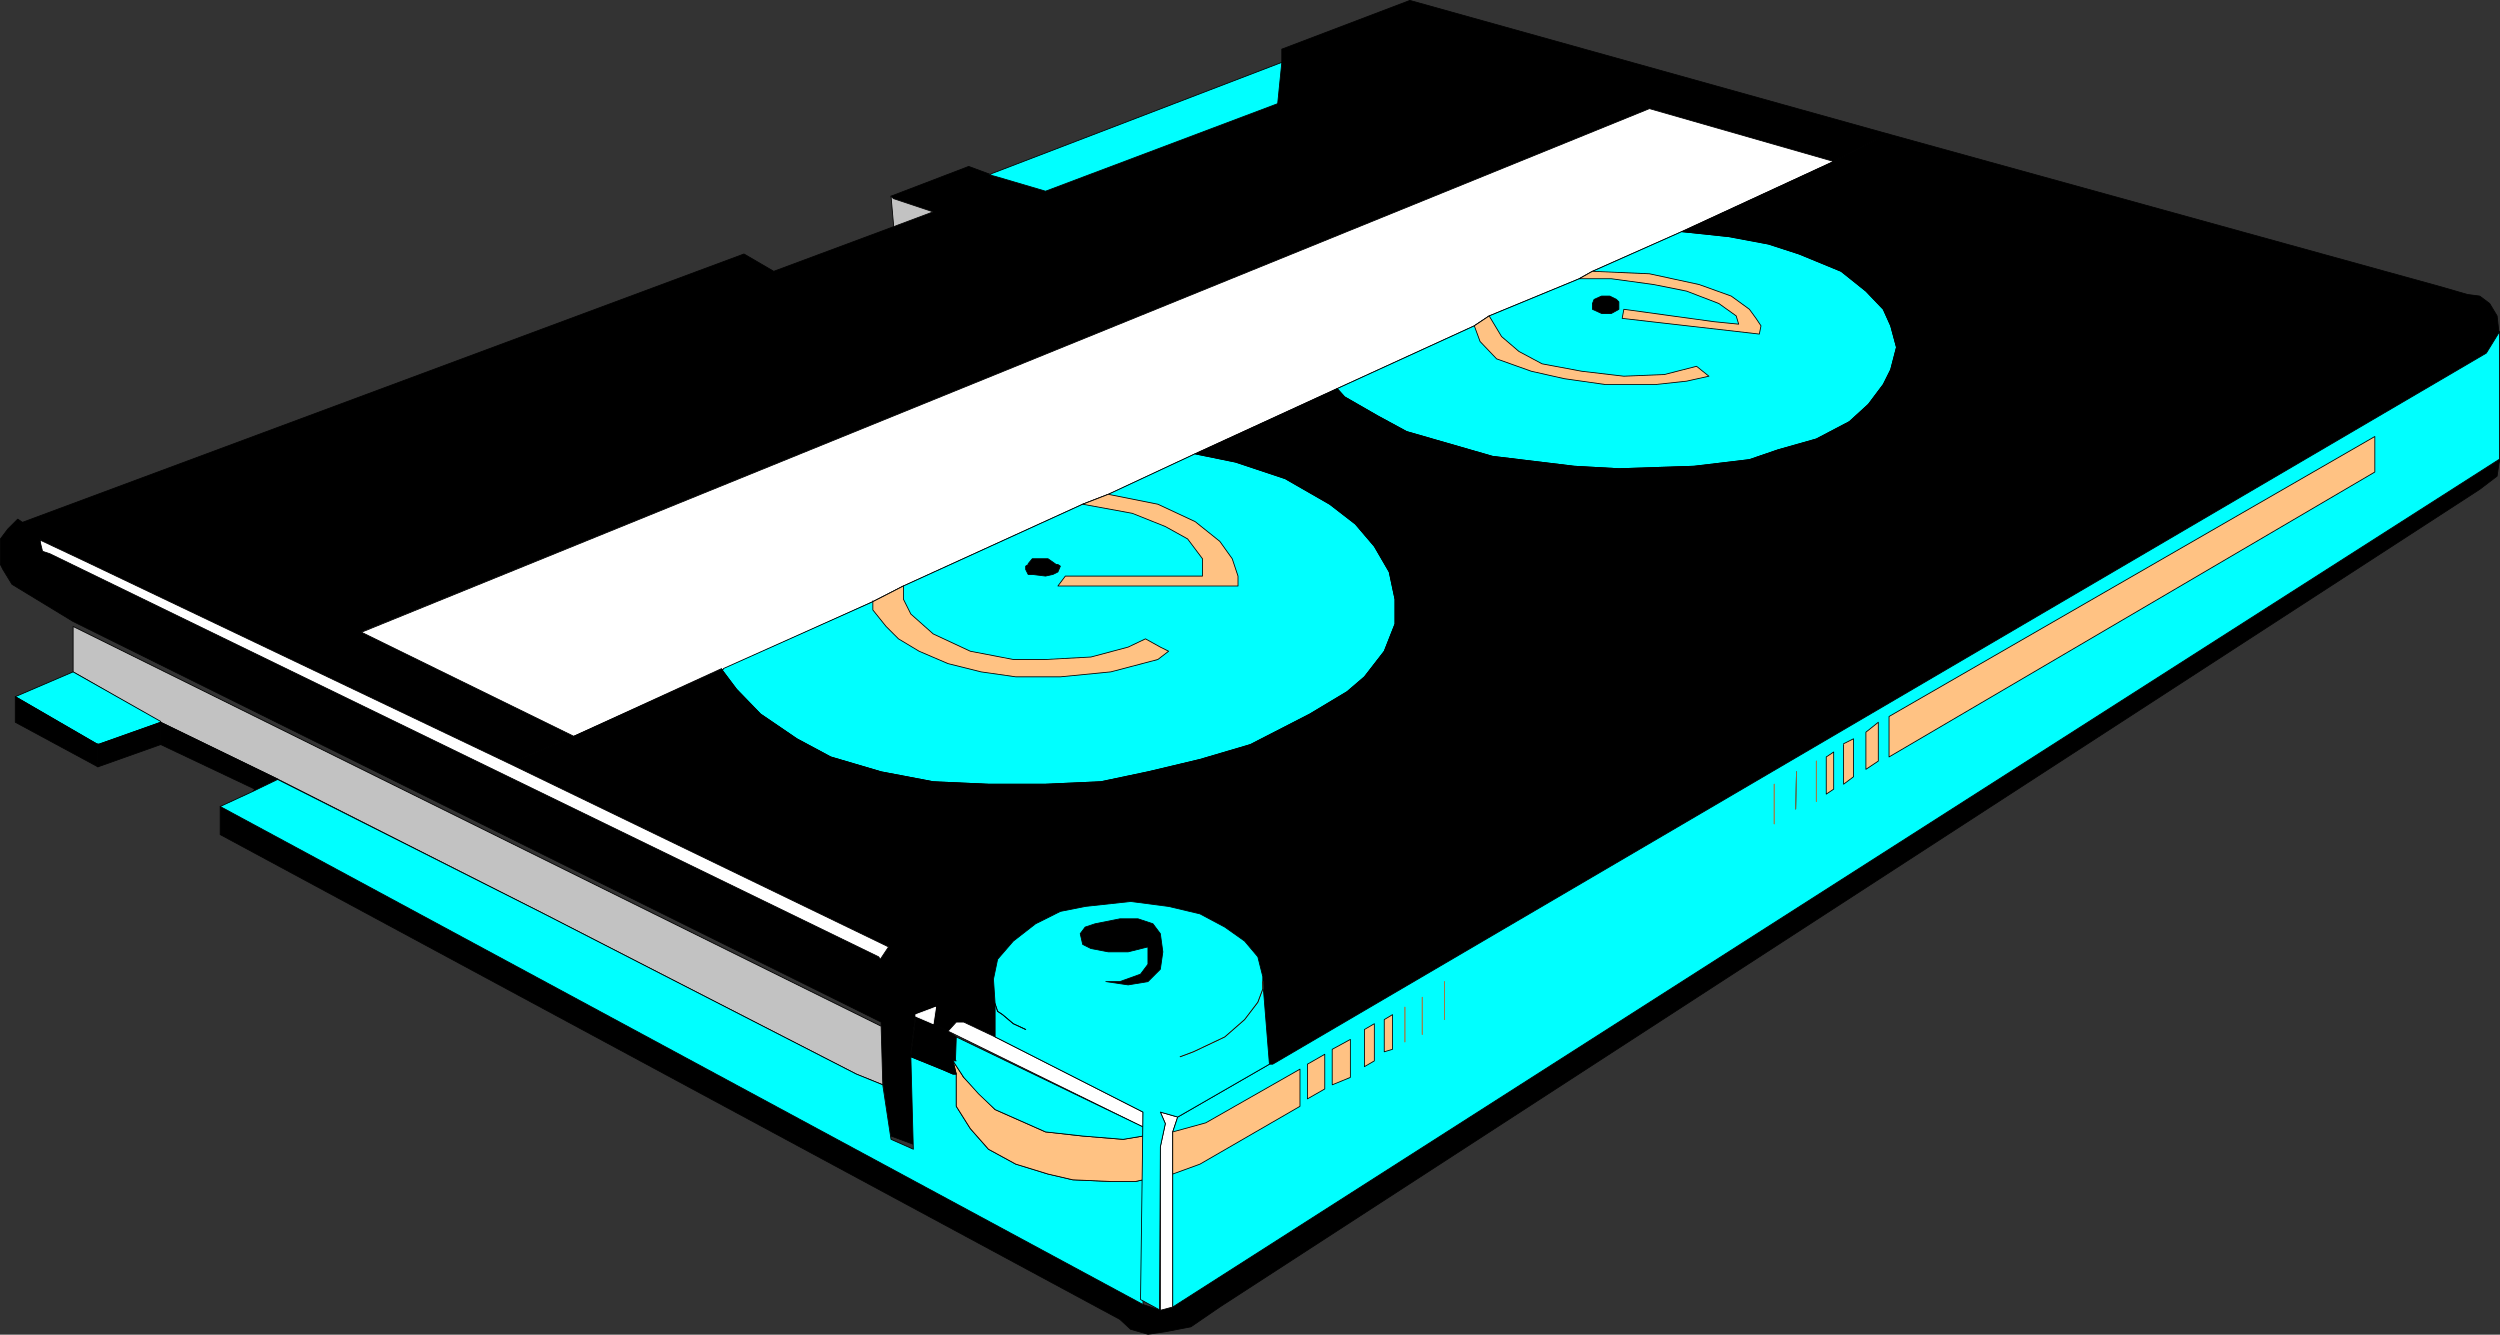 <?xml version="1.0" encoding="UTF-8" standalone="no"?>
<svg
   version="1.0"
   width="129.382mm"
   height="69.073mm"
   id="svg96"
   sodipodi:docname="Cartridge 3.wmf"
   xmlns:inkscape="http://www.inkscape.org/namespaces/inkscape"
   xmlns:sodipodi="http://sodipodi.sourceforge.net/DTD/sodipodi-0.dtd"
   xmlns="http://www.w3.org/2000/svg"
   xmlns:svg="http://www.w3.org/2000/svg">
  <rect width="100%" height="100%" fill="#333333" stroke="none"/>
  <sodipodi:namedview
     id="namedview96"
     pagecolor="#ffffff"
     bordercolor="#000000"
     borderopacity="0.25"
     inkscape:showpageshadow="2"
     inkscape:pageopacity="0.0"
     inkscape:pagecheckerboard="0"
     inkscape:deskcolor="#d1d1d1"
     inkscape:document-units="mm" />
  <defs
     id="defs1">
    <pattern
       id="WMFhbasepattern"
       patternUnits="userSpaceOnUse"
       width="6"
       height="6"
       x="0"
       y="0" />
  </defs>
  <path
     style="fill:#000000;fill-opacity:1;fill-rule:evenodd;stroke:none"
     d="m 70.7,123.504 251.934,-102.26 36.037,10.339 10.342,-5.331 h 0.485 L 275.77,0.081 250.722,9.612 v 2.585 l -0.808,8.077 -45.41,17.124 -9.858,-2.908 -1.293,-0.323 h 0.485 l -4.363,-1.615 -15.19,5.816 0.485,0.485 7.757,2.585 -7.757,2.908 -23.432,8.724 -5.818,-3.393 L 3.474,102.503 h 0.485 l 3.878,2.908 H 7.353 l 8.242,3.877 84.032,40.064 12.605,-5.331 -41.531,-20.355 v 0 z"
     id="path1" />
  <path
     style="fill:none;stroke:#000000;stroke-width:0.162px;stroke-linecap:round;stroke-linejoin:round;stroke-miterlimit:4;stroke-dasharray:none;stroke-opacity:1"
     d="m 70.7,123.504 251.934,-102.26 36.037,10.339 10.342,-5.331 h 0.485 L 275.77,0.081 250.722,9.612 v 2.585 l -0.808,8.077 -45.41,17.124 -9.858,-2.908 -1.293,-0.323 h 0.485 l -4.363,-1.615 -15.19,5.816 0.485,0.485 7.757,2.585 -7.757,2.908 -23.432,8.724 -5.818,-3.393 L 3.474,102.503 h 0.485 l 3.878,2.908 H 7.353 l 8.242,3.877 84.032,40.064 12.605,-5.331 -41.531,-20.355 v 0"
     id="path2" />
  <path
     style="fill:#ffffff;fill-opacity:1;fill-rule:evenodd;stroke:none"
     d="m 141.157,130.774 -28.926,13.247 -41.531,-20.355 251.934,-102.422 36.037,10.339 -29.734,13.732 -17.453,7.754 -2.586,1.454 -17.614,7.27 -2.909,1.939 -26.826,12.278 -27.795,12.762 -16.968,7.916 -5.01,1.939 -35.067,15.993 -5.979,3.069 -29.25,13.247 h -0.323 v 0 z"
     id="path3" />
  <path
     style="fill:none;stroke:#000000;stroke-width:0.162px;stroke-linecap:round;stroke-linejoin:round;stroke-miterlimit:4;stroke-dasharray:none;stroke-opacity:1"
     d="m 141.157,130.774 -28.926,13.247 -41.531,-20.355 251.934,-102.422 36.037,10.339 -29.734,13.732 -17.453,7.754 -2.586,1.454 -17.614,7.27 -2.909,1.939 -26.826,12.278 -27.795,12.762 -16.968,7.916 -5.01,1.939 -35.067,15.993 -5.979,3.069 -29.25,13.247 h -0.323 v 0"
     id="path4" />
  <path
     style="fill:#00ffff;fill-opacity:1;fill-rule:evenodd;stroke:none"
     d="m 193.839,34.006 56.883,-21.809 -0.808,8.077 -45.41,17.124 -9.858,-2.908 -1.293,-0.323 h 0.485 v 0 z"
     id="path5" />
  <path
     style="fill:none;stroke:#000000;stroke-width:0.162px;stroke-linecap:round;stroke-linejoin:round;stroke-miterlimit:4;stroke-dasharray:none;stroke-opacity:1"
     d="m 193.839,34.006 56.883,-21.809 -0.808,8.077 -45.41,17.124 -9.858,-2.908 -1.293,-0.323 h 0.485 v 0"
     id="path6" />
  <path
     style="fill:#00ffff;fill-opacity:1;fill-rule:evenodd;stroke:none"
     d="m 141.481,130.774 29.25,-13.085 5.979,-3.069 35.067,-15.993 5.01,-1.939 16.968,-7.916 7.918,1.615 9.696,3.231 8.726,5.008 5.01,3.877 3.717,4.362 2.909,5.008 1.131,5.331 v 4.846 l -2.101,5.331 -3.878,5.008 -3.394,2.908 -7.272,4.362 -11.635,5.977 -9.858,2.908 -10.181,2.423 -9.211,1.939 -10.827,0.485 h -11.15 l -10.827,-0.485 -10.181,-1.939 -9.858,-2.908 -6.626,-3.554 -7.11,-4.846 -4.686,-4.846 -2.909,-3.877 h 0.323 v 0 z"
     id="path7" />
  <path
     style="fill:none;stroke:#000000;stroke-width:0.162px;stroke-linecap:round;stroke-linejoin:round;stroke-miterlimit:4;stroke-dasharray:none;stroke-opacity:1"
     d="m 141.481,130.774 29.25,-13.085 5.979,-3.069 35.067,-15.993 5.01,-1.939 16.968,-7.916 7.918,1.615 9.696,3.231 8.726,5.008 5.01,3.877 3.717,4.362 2.909,5.008 1.131,5.331 v 4.846 l -2.101,5.331 -3.878,5.008 -3.394,2.908 -7.272,4.362 -11.635,5.977 -9.858,2.908 -10.181,2.423 -9.211,1.939 -10.827,0.485 h -11.15 l -10.827,-0.485 -10.181,-1.939 -9.858,-2.908 -6.626,-3.554 -7.11,-4.846 -4.686,-4.846 -2.909,-3.877 h 0.323 v 0"
     id="path8" />
  <path
     style="fill:#00ffff;fill-opacity:1;fill-rule:evenodd;stroke:none"
     d="m 328.936,45.314 9.211,0.969 7.757,1.454 5.979,1.939 8.242,3.393 4.848,3.877 3.394,3.554 1.454,3.231 1.131,4.2 -1.131,4.362 -1.454,2.908 -2.909,3.877 -3.717,3.393 -6.464,3.393 -7.434,2.1 -5.656,1.939 -10.827,1.292 -14.706,0.485 -8.726,-0.485 -15.998,-1.939 -16.806,-4.846 -5.656,-3.069 -6.464,-3.716 -1.454,-1.615 26.826,-12.278 2.909,-1.939 17.614,-7.27 2.586,-1.454 17.453,-7.754 z"
     id="path9" />
  <path
     style="fill:none;stroke:#000000;stroke-width:0.162px;stroke-linecap:round;stroke-linejoin:round;stroke-miterlimit:4;stroke-dasharray:none;stroke-opacity:1"
     d="m 328.936,45.314 9.211,0.969 7.757,1.454 5.979,1.939 8.242,3.393 4.848,3.877 3.394,3.554 1.454,3.231 1.131,4.2 -1.131,4.362 -1.454,2.908 -2.909,3.877 -3.717,3.393 -6.464,3.393 -7.434,2.1 -5.656,1.939 -10.827,1.292 -14.706,0.485 -8.726,-0.485 -15.998,-1.939 -16.806,-4.846 -5.656,-3.069 -6.464,-3.716 -1.454,-1.615 26.826,-12.278 2.909,-1.939 17.614,-7.27 2.586,-1.454 17.453,-7.754 v 0"
     id="path10" />
  <path
     style="fill:#000000;fill-opacity:1;fill-rule:evenodd;stroke:none"
     d="m 201.111,110.257 0.808,-0.969 h 3.07 l 1.616,1.131 h 0.323 l 0.485,0.323 -0.485,1.131 -0.97,0.485 -1.454,0.323 -2.586,-0.323 h -0.808 l -0.485,-0.969 v -0.646 l 0.485,-0.323 v 0 z"
     id="path11" />
  <path
     style="fill:none;stroke:#000000;stroke-width:0.162px;stroke-linecap:round;stroke-linejoin:round;stroke-miterlimit:4;stroke-dasharray:none;stroke-opacity:1"
     d="m 201.111,110.257 0.808,-0.969 h 3.07 l 1.616,1.131 h 0.323 l 0.485,0.323 -0.485,1.131 -0.97,0.485 -1.454,0.323 -2.586,-0.323 h -0.808 l -0.485,-0.969 v -0.646 l 0.485,-0.323 v 0"
     id="path12" />
  <path
     style="fill:#000000;fill-opacity:1;fill-rule:evenodd;stroke:none"
     d="m 316.655,60.5 -1.454,0.808 h -1.939 l -1.778,-0.808 V 59.369 l 0.323,-0.808 1.454,-0.646 h 1.616 l 1.293,0.646 0.485,0.485 z"
     id="path13" />
  <path
     style="fill:none;stroke:#000000;stroke-width:0.162px;stroke-linecap:round;stroke-linejoin:round;stroke-miterlimit:4;stroke-dasharray:none;stroke-opacity:1"
     d="m 316.655,60.5 -1.454,0.808 h -1.939 l -1.778,-0.808 V 59.369 l 0.323,-0.808 1.454,-0.646 h 1.616 l 1.293,0.646 0.485,0.485 v 1.454 0"
     id="path14" />
  <path
     style="fill:#ffc283;fill-opacity:1;fill-rule:evenodd;stroke:none"
     d="m 170.73,117.527 v 1.777 l 2.586,3.231 2.424,2.423 4.04,2.423 5.656,2.423 6.464,1.615 6.787,0.969 h 8.726 l 9.858,-0.969 9.211,-2.423 2.101,-1.615 -1.616,-0.808 -2.909,-1.615 -3.394,1.615 -7.272,1.939 -8.888,0.485 h -6.302 l -8.403,-1.615 -7.272,-3.393 -4.363,-3.877 -1.454,-2.908 v -2.585 l -5.979,3.069 v 0 z"
     id="path15" />
  <path
     style="fill:none;stroke:#000000;stroke-width:0.162px;stroke-linecap:round;stroke-linejoin:round;stroke-miterlimit:4;stroke-dasharray:none;stroke-opacity:1"
     d="m 170.73,117.527 v 1.777 l 2.586,3.231 2.424,2.423 4.04,2.423 5.656,2.423 6.464,1.615 6.787,0.969 h 8.726 l 9.858,-0.969 9.211,-2.423 2.101,-1.615 -1.616,-0.808 -2.909,-1.615 -3.394,1.615 -7.272,1.939 -8.888,0.485 h -6.302 l -8.403,-1.615 -7.272,-3.393 -4.363,-3.877 -1.454,-2.908 v -2.585 l -5.979,3.069 v 0"
     id="path16" />
  <path
     style="fill:#ffc283;fill-opacity:1;fill-rule:evenodd;stroke:none"
     d="m 216.786,96.687 9.696,1.939 7.272,3.393 4.848,3.877 2.424,3.393 1.131,3.393 v 1.939 h -35.229 l 1.454,-1.939 h 26.826 v -3.393 l -2.909,-3.877 -4.363,-2.423 -6.464,-2.585 -9.696,-1.777 5.01,-1.939 z"
     id="path17" />
  <path
     style="fill:none;stroke:#000000;stroke-width:0.162px;stroke-linecap:round;stroke-linejoin:round;stroke-miterlimit:4;stroke-dasharray:none;stroke-opacity:1"
     d="m 216.786,96.687 9.696,1.939 7.272,3.393 4.848,3.877 2.424,3.393 1.131,3.393 v 1.939 h -35.229 l 1.454,-1.939 h 26.826 v -3.393 l -2.909,-3.877 -4.363,-2.423 -6.464,-2.585 -9.696,-1.777 5.01,-1.939 v 0"
     id="path18" />
  <path
     style="fill:#ffc283;fill-opacity:1;fill-rule:evenodd;stroke:none"
     d="m 308.898,54.523 h 6.302 l 8.242,1.131 6.464,1.292 6.302,2.423 3.394,2.423 0.485,1.615 -4.848,-0.485 -17.614,-2.423 -0.323,1.777 26.826,3.069 0.323,-1.615 -0.97,-1.454 -1.293,-1.777 -3.555,-2.585 -6.302,-2.262 -9.696,-2.1 -11.15,-0.485 -2.586,1.454 z"
     id="path19" />
  <path
     style="fill:none;stroke:#000000;stroke-width:0.162px;stroke-linecap:round;stroke-linejoin:round;stroke-miterlimit:4;stroke-dasharray:none;stroke-opacity:1"
     d="m 308.898,54.523 h 6.302 l 8.242,1.131 6.464,1.292 6.302,2.423 3.394,2.423 0.485,1.615 -4.848,-0.485 -17.614,-2.423 -0.323,1.777 26.826,3.069 0.323,-1.615 -0.97,-1.454 -1.293,-1.777 -3.555,-2.585 -6.302,-2.262 -9.696,-2.1 -11.15,-0.485 -2.586,1.454 v 0"
     id="path20" />
  <path
     style="fill:#ffc283;fill-opacity:1;fill-rule:evenodd;stroke:none"
     d="m 288.375,63.731 1.131,3.069 3.232,3.393 6.787,2.423 6.464,1.454 7.918,1.131 h 10.019 l 5.979,-0.646 4.363,-0.969 -2.424,-1.939 -6.302,1.615 -7.918,0.323 -8.242,-0.969 -7.757,-1.454 -4.525,-2.423 -3.394,-2.908 -2.424,-4.039 z"
     id="path21" />
  <path
     style="fill:none;stroke:#000000;stroke-width:0.162px;stroke-linecap:round;stroke-linejoin:round;stroke-miterlimit:4;stroke-dasharray:none;stroke-opacity:1"
     d="m 288.375,63.731 1.131,3.069 3.232,3.393 6.787,2.423 6.464,1.454 7.918,1.131 h 10.019 l 5.979,-0.646 4.363,-0.969 -2.424,-1.939 -6.302,1.615 -7.918,0.323 -8.242,-0.969 -7.757,-1.454 -4.525,-2.423 -3.394,-2.908 -2.424,-4.039 -2.909,1.939 v 0"
     id="path22" />
  <path
     style="fill:#000000;fill-opacity:1;fill-rule:evenodd;stroke:none"
     d="m 488.759,64.7 -0.323,-2.908 -1.454,-2.423 -1.939,-1.454 -2.424,-0.323 -5.01,-1.454 -108.11,-29.887 h -0.485 l -10.342,5.331 -29.734,13.732 9.211,0.969 7.757,1.454 5.979,1.939 8.242,3.393 4.848,3.877 3.394,3.554 1.454,3.231 1.131,4.2 -1.131,4.362 -1.454,2.908 -2.909,3.877 -3.717,3.393 -6.464,3.393 -7.434,2.1 -5.656,1.939 -10.827,1.292 -14.706,0.485 -8.726,-0.485 -15.998,-1.939 -16.806,-4.846 -5.656,-3.069 -6.464,-3.716 -1.454,-1.615 -27.795,12.762 7.918,1.615 9.696,3.231 8.726,5.008 5.01,3.877 3.717,4.362 2.909,5.008 1.131,5.331 v 4.846 l -2.101,5.331 -3.878,5.008 -3.394,2.908 -7.272,4.362 -11.635,5.977 -9.858,2.908 -10.181,2.423 -9.211,1.939 -10.827,0.485 h -11.15 l -10.827,-0.485 -10.181,-1.939 -9.858,-2.908 -6.626,-3.554 -7.11,-4.846 -4.686,-4.846 -2.909,-3.877 -28.926,13.085 -12.605,5.331 74.174,35.864 -1.939,2.908 7.272,10.662 v -0.323 l 3.878,-1.454 -0.485,3.231 2.909,1.454 1.616,-1.777 h 1.454 l 6.141,2.908 v -6.462 l -0.323,-4.846 0.808,-3.877 3.07,-3.554 4.363,-3.393 4.848,-2.423 4.848,-0.969 8.888,-0.969 7.434,0.969 6.141,1.454 4.848,2.585 3.878,2.746 2.586,3.069 0.97,3.877 v 0.969 l 1.293,16.155 h 0.646 l 237.39,-139.094 2.586,-4.2 v 0 z"
     id="path23" />
  <path
     style="fill:none;stroke:#000000;stroke-width:0.162px;stroke-linecap:round;stroke-linejoin:round;stroke-miterlimit:4;stroke-dasharray:none;stroke-opacity:1"
     d="m 488.759,64.7 -0.323,-2.908 -1.454,-2.423 -1.939,-1.454 -2.424,-0.323 -5.01,-1.454 -108.11,-29.887 h -0.485 l -10.342,5.331 -29.734,13.732 9.211,0.969 7.757,1.454 5.979,1.939 8.242,3.393 4.848,3.877 3.394,3.554 1.454,3.231 1.131,4.2 -1.131,4.362 -1.454,2.908 -2.909,3.877 -3.717,3.393 -6.464,3.393 -7.434,2.1 -5.656,1.939 -10.827,1.292 -14.706,0.485 -8.726,-0.485 -15.998,-1.939 -16.806,-4.846 -5.656,-3.069 -6.464,-3.716 -1.454,-1.615 -27.795,12.762 7.918,1.615 9.696,3.231 8.726,5.008 5.01,3.877 3.717,4.362 2.909,5.008 1.131,5.331 v 4.846 l -2.101,5.331 -3.878,5.008 -3.394,2.908 -7.272,4.362 -11.635,5.977 -9.858,2.908 -10.181,2.423 -9.211,1.939 -10.827,0.485 h -11.15 l -10.827,-0.485 -10.181,-1.939 -9.858,-2.908 -6.626,-3.554 -7.11,-4.846 -4.686,-4.846 -2.909,-3.877 -28.926,13.085 -12.605,5.331 74.174,35.864 -1.939,2.908 7.272,10.662 v -0.323 l 3.878,-1.454 -0.485,3.231 2.909,1.454 1.616,-1.777 h 1.454 l 6.141,2.908 v -6.462 l -0.323,-4.846 0.808,-3.877 3.07,-3.554 4.363,-3.393 4.848,-2.423 4.848,-0.969 8.888,-0.969 7.434,0.969 6.141,1.454 4.848,2.585 3.878,2.746 2.586,3.069 0.97,3.877 v 0.969 l 1.293,16.155 h 0.646 l 237.39,-139.094 2.586,-4.2 v 0"
     id="path24" />
  <path
     style="fill:#ffffff;fill-opacity:1;fill-rule:evenodd;stroke:none"
     d="m 7.353,105.411 8.242,3.877 84.032,40.064 74.174,35.864 -1.939,2.908 -162.085,-78.836 -1.454,-0.969 -0.485,-1.454 v -1.454 H 7.353 Z"
     id="path25" />
  <path
     style="fill:none;stroke:#000000;stroke-width:0.162px;stroke-linecap:round;stroke-linejoin:round;stroke-miterlimit:4;stroke-dasharray:none;stroke-opacity:1"
     d="m 7.353,105.411 8.242,3.877 84.032,40.064 74.174,35.864 -1.939,2.908 -162.085,-78.836 -1.454,-0.969 -0.485,-1.454 v -1.454 H 7.353 v 0"
     id="path26" />
  <path
     style="fill:#000000;fill-opacity:1;fill-rule:evenodd;stroke:none"
     d="m 7.676,104.603 0.162,1.292 0.485,1.939 1.454,0.485 162.085,78.836 7.272,10.662 -0.97,7.916 0.485,18.093 -4.363,-1.615 -1.616,-11.147 L 172.346,199.917 14.302,121.566 2.343,114.296 0.566,111.388 0.081,110.419 v -5.008 l 1.454,-1.939 1.939,-1.939 4.363,3.069 v 0 z"
     id="path27" />
  <path
     style="fill:none;stroke:#000000;stroke-width:0.162px;stroke-linecap:round;stroke-linejoin:round;stroke-miterlimit:4;stroke-dasharray:none;stroke-opacity:1"
     d="m 7.676,104.603 0.162,1.292 0.485,1.939 1.454,0.485 162.085,78.836 7.272,10.662 -0.97,7.916 0.485,18.093 -4.363,-1.615 -1.616,-11.147 L 172.346,199.917 14.302,121.566 2.343,114.296 0.566,111.388 0.081,110.419 v -5.008 l 1.454,-1.939 1.939,-1.939 4.363,3.069 v 0"
     id="path28" />
  <path
     style="fill:#c2c2c2;fill-opacity:1;fill-rule:evenodd;stroke:none"
     d="M 172.669,212.033 172.346,200.725 14.302,122.535 v 8.885 l 17.13,9.854 22.947,11.147 52.035,26.332 61.085,31.34 5.171,2.1 v 0 z"
     id="path29" />
  <path
     style="fill:none;stroke:#000000;stroke-width:0.162px;stroke-linecap:round;stroke-linejoin:round;stroke-miterlimit:4;stroke-dasharray:none;stroke-opacity:1"
     d="M 172.669,212.033 172.346,200.725 14.302,122.535 v 8.885 l 17.13,9.854 22.947,11.147 52.035,26.332 61.085,31.34 5.171,2.1 v 0"
     id="path30" />
  <path
     style="fill:#00ffff;fill-opacity:1;fill-rule:evenodd;stroke:none"
     d="m 31.431,141.113 -17.13,-9.693 -11.312,4.846 16.16,9.37 12.282,-4.362 v 0 z"
     id="path31" />
  <path
     style="fill:none;stroke:#000000;stroke-width:0.162px;stroke-linecap:round;stroke-linejoin:round;stroke-miterlimit:4;stroke-dasharray:none;stroke-opacity:1"
     d="m 31.431,141.113 -17.13,-9.693 -11.312,4.846 16.16,9.37 12.282,-4.362 v 0"
     id="path32" />
  <path
     style="fill:#000000;fill-opacity:1;fill-rule:evenodd;stroke:none"
     d="m 19.15,145.475 v 4.523 l 12.282,-4.362 v -4.362 l -12.282,4.362 v 0 z"
     id="path33" />
  <path
     style="fill:none;stroke:#000000;stroke-width:0.162px;stroke-linecap:round;stroke-linejoin:round;stroke-miterlimit:4;stroke-dasharray:none;stroke-opacity:1"
     d="m 19.15,145.475 v 4.523 l 12.282,-4.362 v -4.362 l -12.282,4.362 v 0"
     id="path34" />
  <path
     style="fill:#000000;fill-opacity:1;fill-rule:evenodd;stroke:none"
     d="m 31.431,141.113 v 4.523 l 18.422,8.724 -0.485,0.485 5.01,-2.423 -22.947,-11.147 v 0 z"
     id="path35" />
  <path
     style="fill:none;stroke:#000000;stroke-width:0.162px;stroke-linecap:round;stroke-linejoin:round;stroke-miterlimit:4;stroke-dasharray:none;stroke-opacity:1"
     d="m 31.431,141.113 v 4.523 l 18.422,8.724 -0.485,0.485 5.01,-2.423 -22.947,-11.147 v 0"
     id="path36" />
  <path
     style="fill:#000000;fill-opacity:1;fill-rule:evenodd;stroke:none"
     d="m 19.15,145.475 v 4.523 L 2.99,141.275 v -5.008 l 16.16,9.37 v 0 z"
     id="path37" />
  <path
     style="fill:none;stroke:#000000;stroke-width:0.162px;stroke-linecap:round;stroke-linejoin:round;stroke-miterlimit:4;stroke-dasharray:none;stroke-opacity:1"
     d="m 19.15,145.475 v 4.523 L 2.99,141.275 v -5.008 l 16.16,9.37 v 0"
     id="path38" />
  <path
     style="fill:#000000;fill-opacity:1;fill-rule:evenodd;stroke:none"
     d="m 226.805,256.136 2.586,-0.485 259.529,-165.749 -0.485,3.231 -3.394,2.585 -246.44,159.933 -5.656,3.877 -5.01,0.969 -3.394,0.485 -3.394,-0.969 -2.101,-1.939 L 43.066,163.245 v -5.493 l 180.507,97.414 3.394,1.131 v 0 z"
     id="path39" />
  <path
     style="fill:none;stroke:#000000;stroke-width:0.162px;stroke-linecap:round;stroke-linejoin:round;stroke-miterlimit:4;stroke-dasharray:none;stroke-opacity:1"
     d="m 226.805,256.136 2.586,-0.485 259.529,-165.749 -0.485,3.231 -3.394,2.585 -246.44,159.933 -5.656,3.877 -5.01,0.969 -3.394,0.485 -3.394,-0.969 -2.101,-1.939 L 43.066,163.245 v -5.493 l 180.507,97.414 3.394,1.131 v 0"
     id="path40" />
  <path
     style="fill:#00ffff;fill-opacity:1;fill-rule:evenodd;stroke:none"
     d="m 54.217,152.421 52.197,26.332 61.085,31.34 5.171,2.1 1.616,10.662 4.363,1.939 -0.485,-18.093 5.979,2.423 2.262,0.969 h 0.646 v 6.3 l 2.747,4.362 3.555,4.039 5.333,2.908 6.302,1.939 4.848,1.131 7.434,0.323 h 4.848 l 1.454,-0.323 v 24.394 l -180.507,-97.414 6.302,-2.908 5.01,-2.423 v 0 z"
     id="path41" />
  <path
     style="fill:none;stroke:#000000;stroke-width:0.162px;stroke-linecap:round;stroke-linejoin:round;stroke-miterlimit:4;stroke-dasharray:none;stroke-opacity:1"
     d="m 54.217,152.421 52.197,26.332 61.085,31.34 5.171,2.1 1.616,10.662 4.363,1.939 -0.485,-18.093 5.979,2.423 2.262,0.969 h 0.646 v 6.3 l 2.747,4.362 3.555,4.039 5.333,2.908 6.302,1.939 4.848,1.131 7.434,0.323 h 4.848 l 1.454,-0.323 v 24.394 l -180.507,-97.414 6.302,-2.908 5.01,-2.423 v 0"
     id="path42" />
  <path
     style="fill:#ffc283;fill-opacity:1;fill-rule:evenodd;stroke:none"
     d="m 188.345,210.579 6.302,6.462 9.858,4.362 7.272,0.808 7.918,0.646 3.878,-0.646 v 8.885 -0.323 l -1.454,0.323 h -4.848 l -7.434,-0.323 -4.848,-1.131 -6.302,-1.939 -5.333,-2.908 -3.555,-4.039 -2.747,-4.362 v -6.3 l -0.646,-2.585 2.101,3.231 v 0 z"
     id="path43" />
  <path
     style="fill:none;stroke:#000000;stroke-width:0.162px;stroke-linecap:round;stroke-linejoin:round;stroke-miterlimit:4;stroke-dasharray:none;stroke-opacity:1"
     d="m 188.345,210.579 6.302,6.462 9.858,4.362 7.272,0.808 7.918,0.646 3.878,-0.646 v 8.885 -0.323 l -1.454,0.323 h -4.848 l -7.434,-0.323 -4.848,-1.131 -6.302,-1.939 -5.333,-2.908 -3.555,-4.039 -2.747,-4.362 v -6.3 l -0.646,-2.585 2.101,3.231 v 0"
     id="path44" />
  <path
     style="fill:#000000;fill-opacity:1;fill-rule:evenodd;stroke:none"
     d="m 186.89,207.51 0.162,-4.685 -1.616,-1.131 -2.909,-1.454 -3.394,-1.454 -0.97,7.916 5.979,2.423 2.262,0.969 h 0.646 l -0.646,-2.585 h 0.646 v 0 z"
     id="path45" />
  <path
     style="fill:none;stroke:#000000;stroke-width:0.162px;stroke-linecap:round;stroke-linejoin:round;stroke-miterlimit:4;stroke-dasharray:none;stroke-opacity:1"
     d="m 186.89,207.51 0.162,-4.685 -1.616,-1.131 -2.909,-1.454 -3.394,-1.454 -0.97,7.916 5.979,2.423 2.262,0.969 h 0.646 l -0.646,-2.585 h 0.646 v 0"
     id="path46" />
  <path
     style="fill:#ffffff;fill-opacity:1;fill-rule:evenodd;stroke:none"
     d="m 223.573,220.434 v -2.908 l -28.926,-14.701 -6.141,-2.908 h -1.454 l -1.616,1.777 38.138,18.74 z"
     id="path47" />
  <path
     style="fill:none;stroke:#000000;stroke-width:0.162px;stroke-linecap:round;stroke-linejoin:round;stroke-miterlimit:4;stroke-dasharray:none;stroke-opacity:1"
     d="m 223.573,220.434 v -2.908 l -28.926,-14.701 -6.141,-2.908 h -1.454 l -1.616,1.777 38.138,18.74 v 0"
     id="path48" />
  <path
     style="fill:#ffffff;fill-opacity:1;fill-rule:evenodd;stroke:none"
     d="m 229.391,229.642 v 26.009 l -2.424,0.646 v -31.987 l 0.97,-4.523 -0.97,-2.262 3.394,0.969 -0.97,2.908 v 8.239 z"
     id="path49" />
  <path
     style="fill:none;stroke:#000000;stroke-width:0.162px;stroke-linecap:round;stroke-linejoin:round;stroke-miterlimit:4;stroke-dasharray:none;stroke-opacity:1"
     d="m 229.391,229.642 v 26.009 l -2.424,0.646 v -31.987 l 0.97,-4.523 -0.97,-2.262 3.394,0.969 -0.97,2.908 v 8.239 0"
     id="path50" />
  <path
     style="fill:#00ffff;fill-opacity:1;fill-rule:evenodd;stroke:none"
     d="M 488.759,89.902 229.391,255.651 v -34.248 l 0.97,-2.908 17.938,-10.339 h 0.646 l 237.39,-139.094 2.586,-4.2 v 25.525 -0.485 0 z"
     id="path51" />
  <path
     style="fill:none;stroke:#000000;stroke-width:0.162px;stroke-linecap:round;stroke-linejoin:round;stroke-miterlimit:4;stroke-dasharray:none;stroke-opacity:1"
     d="M 488.759,89.902 229.391,255.651 v -34.248 l 0.97,-2.908 17.938,-10.339 h 0.646 l 237.39,-139.094 2.586,-4.2 v 25.525 -0.485 0"
     id="path52" />
  <path
     style="fill:#ffc283;fill-opacity:1;fill-rule:evenodd;stroke:none"
     d="m 229.391,221.403 6.464,-1.777 18.422,-10.501 v 7.27 l -19.554,11.308 -5.333,1.939 v -8.239 z"
     id="path53" />
  <path
     style="fill:none;stroke:#000000;stroke-width:0.162px;stroke-linecap:round;stroke-linejoin:round;stroke-miterlimit:4;stroke-dasharray:none;stroke-opacity:1"
     d="m 229.391,221.403 6.464,-1.777 18.422,-10.501 v 7.27 l -19.554,11.308 -5.333,1.939 v -8.239 0"
     id="path54" />
  <path
     style="fill:#ffc283;fill-opacity:1;fill-rule:evenodd;stroke:none"
     d="m 260.58,212.033 v -6.785 l 3.555,-1.939 v 7.431 l -3.555,1.454 v 0 z"
     id="path55" />
  <path
     style="fill:none;stroke:#000000;stroke-width:0.162px;stroke-linecap:round;stroke-linejoin:round;stroke-miterlimit:4;stroke-dasharray:none;stroke-opacity:1"
     d="m 260.58,212.033 v -6.785 l 3.555,-1.939 v 7.431 l -3.555,1.454 v 0"
     id="path56" />
  <path
     style="fill:#ffc283;fill-opacity:1;fill-rule:evenodd;stroke:none"
     d="m 266.882,208.64 v -7.27 l 1.939,-1.131 v 7.27 z"
     id="path57" />
  <path
     style="fill:none;stroke:#000000;stroke-width:0.162px;stroke-linecap:round;stroke-linejoin:round;stroke-miterlimit:4;stroke-dasharray:none;stroke-opacity:1"
     d="m 266.882,208.64 v -7.27 l 1.939,-1.131 v 7.27 l -1.939,1.131 v 0"
     id="path58" />
  <path
     style="fill:#ffc283;fill-opacity:1;fill-rule:evenodd;stroke:none"
     d="m 272.376,205.248 v -6.785 l -1.616,0.969 v 6.3 l 1.616,-0.485 z"
     id="path59" />
  <path
     style="fill:none;stroke:#000000;stroke-width:0.162px;stroke-linecap:round;stroke-linejoin:round;stroke-miterlimit:4;stroke-dasharray:none;stroke-opacity:1"
     d="m 272.376,205.248 v -6.785 l -1.616,0.969 v 6.3 l 1.616,-0.485 v 0"
     id="path60" />
  <path
     style="fill:#ffc283;fill-opacity:1;fill-rule:evenodd;stroke:none"
     d="m 255.732,214.941 3.394,-1.939 v -6.785 l -3.394,1.939 z"
     id="path61" />
  <path
     style="fill:none;stroke:#000000;stroke-width:0.162px;stroke-linecap:round;stroke-linejoin:round;stroke-miterlimit:4;stroke-dasharray:none;stroke-opacity:1"
     d="m 255.732,214.941 3.394,-1.939 v -6.785 l -3.394,1.939 v 6.785 0"
     id="path62" />
  <path
     style="fill:#00ffff;fill-opacity:1;fill-rule:evenodd;stroke:none"
     d="m 186.89,207.51 0.162,-4.685 36.522,17.609 v 1.777 l -3.878,0.646 -7.918,-0.646 -7.272,-0.808 -9.858,-4.362 -3.232,-3.069 -2.909,-3.231 -2.101,-3.231 h 0.646 v 0 z"
     id="path63" />
  <path
     style="fill:none;stroke:#000000;stroke-width:0.162px;stroke-linecap:round;stroke-linejoin:round;stroke-miterlimit:4;stroke-dasharray:none;stroke-opacity:1"
     d="m 186.89,207.51 0.162,-4.685 36.522,17.609 v 1.777 l -3.878,0.646 -7.918,-0.646 -7.272,-0.808 -9.858,-4.362 -3.232,-3.069 -2.909,-3.231 -2.101,-3.231 h 0.646 v 0"
     id="path64" />
  <path
     style="fill:#ffc283;fill-opacity:1;fill-rule:evenodd;stroke:none"
     d="m 357.216,155.329 v -7.27 l 1.454,-0.969 v 7.27 l -1.454,0.969 z"
     id="path65" />
  <path
     style="fill:none;stroke:#000000;stroke-width:0.162px;stroke-linecap:round;stroke-linejoin:round;stroke-miterlimit:4;stroke-dasharray:none;stroke-opacity:1"
     d="m 357.216,155.329 v -7.27 l 1.454,-0.969 v 7.27 l -1.454,0.969 v 0"
     id="path66" />
  <path
     style="fill:#ffc283;fill-opacity:1;fill-rule:evenodd;stroke:none"
     d="m 360.61,145.475 1.939,-0.969 v 7.431 l -1.939,1.454 v -7.754 0 z"
     id="path67" />
  <path
     style="fill:none;stroke:#000000;stroke-width:0.162px;stroke-linecap:round;stroke-linejoin:round;stroke-miterlimit:4;stroke-dasharray:none;stroke-opacity:1"
     d="m 360.61,145.475 1.939,-0.969 v 7.431 l -1.939,1.454 v -7.754 0"
     id="path68" />
  <path
     style="fill:#ffc283;fill-opacity:1;fill-rule:evenodd;stroke:none"
     d="m 364.973,150.483 2.424,-1.615 v -7.593 l -2.424,1.939 z"
     id="path69" />
  <path
     style="fill:none;stroke:#000000;stroke-width:0.162px;stroke-linecap:round;stroke-linejoin:round;stroke-miterlimit:4;stroke-dasharray:none;stroke-opacity:1"
     d="m 364.973,150.483 2.424,-1.615 v -7.593 l -2.424,1.939 v 7.27 0"
     id="path70" />
  <path
     style="fill:#ffc283;fill-opacity:1;fill-rule:evenodd;stroke:none"
     d="m 464.519,85.379 v 6.947 L 369.498,148.06 v -7.916 l 95.021,-54.765 z"
     id="path71" />
  <path
     style="fill:none;stroke:#000000;stroke-width:0.162px;stroke-linecap:round;stroke-linejoin:round;stroke-miterlimit:4;stroke-dasharray:none;stroke-opacity:1"
     d="m 464.519,85.379 v 6.947 L 369.498,148.06 v -7.916 l 95.021,-54.765 v 0"
     id="path72" />
  <path
     style="fill:#c2c2c2;fill-opacity:1;fill-rule:evenodd;stroke:none"
     d="m 174.77,38.853 7.757,2.585 -7.757,2.908 v -0.485 l -0.485,-5.493 0.485,0.485 z"
     id="path73" />
  <path
     style="fill:none;stroke:#000000;stroke-width:0.162px;stroke-linecap:round;stroke-linejoin:round;stroke-miterlimit:4;stroke-dasharray:none;stroke-opacity:1"
     d="m 174.77,38.853 7.757,2.585 -7.757,2.908 v -0.485 l -0.485,-5.493 0.485,0.485 v 0"
     id="path74" />
  <path
     style="fill:#ffffff;fill-opacity:1;fill-rule:evenodd;stroke:none"
     d="m 179.133,198.786 3.394,1.454 0.485,-3.231 -3.878,1.454 z"
     id="path75" />
  <path
     style="fill:none;stroke:#ffffff;stroke-width:0.162px;stroke-linecap:round;stroke-linejoin:round;stroke-miterlimit:4;stroke-dasharray:none;stroke-opacity:1"
     d="m 179.133,198.786 3.394,1.454 0.485,-3.231 -3.878,1.454 v 0.323 0"
     id="path76" />
  <path
     style="fill:#00ffff;fill-opacity:1;fill-rule:evenodd;stroke:none"
     d="m 226.805,256.136 0.162,-31.825 0.97,-4.523 -0.97,-2.262 3.394,0.969 17.938,-10.339 -17.938,10.339 17.938,-10.339 -1.293,-16.155 v -0.969 l -0.97,-3.877 -2.586,-3.069 -3.878,-2.746 -4.848,-2.585 -6.141,-1.454 -7.434,-0.969 -8.888,0.969 -4.848,0.969 -4.848,2.423 -4.363,3.393 -3.07,3.554 -0.808,3.877 0.323,4.846 v 6.462 l 28.926,14.701 -0.485,36.672 3.878,2.1 v 0 z"
     id="path77" />
  <path
     style="fill:none;stroke:#000000;stroke-width:0.162px;stroke-linecap:round;stroke-linejoin:round;stroke-miterlimit:4;stroke-dasharray:none;stroke-opacity:1"
     d="m 226.805,256.136 0.162,-31.825 0.97,-4.523 -0.97,-2.262 3.394,0.969 17.938,-10.339 -17.938,10.339 17.938,-10.339 -1.293,-16.155 v -0.969 l -0.97,-3.877 -2.586,-3.069 -3.878,-2.746 -4.848,-2.585 -6.141,-1.454 -7.434,-0.969 -8.888,0.969 -4.848,0.969 -4.848,2.423 -4.363,3.393 -3.07,3.554 -0.808,3.877 0.323,4.846 v 6.462 l 28.926,14.701 -0.485,36.672 3.878,2.1 v 0"
     id="path78" />
  <path
     style="fill:none;stroke:#000000;stroke-width:0.162px;stroke-linecap:round;stroke-linejoin:round;stroke-miterlimit:4;stroke-dasharray:none;stroke-opacity:1"
     d="m 351.237,158.237 0.162,-7.27"
     id="path79" />
  <path
     style="fill:none;stroke:#a9753c;stroke-width:0.162px;stroke-linecap:round;stroke-linejoin:round;stroke-miterlimit:4;stroke-dasharray:none;stroke-opacity:1"
     d="m 351.237,158.237 0.162,-7.27"
     id="path80" />
  <path
     style="fill:none;stroke:#a9753c;stroke-width:0.162px;stroke-linecap:round;stroke-linejoin:round;stroke-miterlimit:4;stroke-dasharray:none;stroke-opacity:1"
     d="m 347.036,161.145 v -7.754"
     id="path81" />
  <path
     style="fill:none;stroke:#a9753c;stroke-width:0.162px;stroke-linecap:round;stroke-linejoin:round;stroke-miterlimit:4;stroke-dasharray:none;stroke-opacity:1"
     d="m 347.036,161.145 v -7.754"
     id="path82" />
  <path
     style="fill:none;stroke:#a9753c;stroke-width:0.162px;stroke-linecap:round;stroke-linejoin:round;stroke-miterlimit:4;stroke-dasharray:none;stroke-opacity:1"
     d="m 355.277,156.783 v -7.916"
     id="path83" />
  <path
     style="fill:none;stroke:#a9753c;stroke-width:0.162px;stroke-linecap:round;stroke-linejoin:round;stroke-miterlimit:4;stroke-dasharray:none;stroke-opacity:1"
     d="m 355.277,156.783 v -7.916"
     id="path84" />
  <path
     style="fill:none;stroke:#a9753c;stroke-width:0.162px;stroke-linecap:round;stroke-linejoin:round;stroke-miterlimit:4;stroke-dasharray:none;stroke-opacity:1"
     d="m 274.8,203.794 v -6.785"
     id="path85" />
  <path
     style="fill:none;stroke:#a9753c;stroke-width:0.162px;stroke-linecap:round;stroke-linejoin:round;stroke-miterlimit:4;stroke-dasharray:none;stroke-opacity:1"
     d="m 274.8,203.794 v -6.785"
     id="path86" />
  <path
     style="fill:none;stroke:#a9753c;stroke-width:0.162px;stroke-linecap:round;stroke-linejoin:round;stroke-miterlimit:4;stroke-dasharray:none;stroke-opacity:1"
     d="m 278.194,202.34 v -7.27"
     id="path87" />
  <path
     style="fill:none;stroke:#a9753c;stroke-width:0.162px;stroke-linecap:round;stroke-linejoin:round;stroke-miterlimit:4;stroke-dasharray:none;stroke-opacity:1"
     d="m 278.194,202.34 v -7.27"
     id="path88" />
  <path
     style="fill:none;stroke:#a9753c;stroke-width:0.162px;stroke-linecap:round;stroke-linejoin:round;stroke-miterlimit:4;stroke-dasharray:none;stroke-opacity:1"
     d="m 282.557,199.432 v -7.431"
     id="path89" />
  <path
     style="fill:none;stroke:#a9753c;stroke-width:0.162px;stroke-linecap:round;stroke-linejoin:round;stroke-miterlimit:4;stroke-dasharray:none;stroke-opacity:1"
     d="m 282.557,199.432 v -7.431"
     id="path90" />
  <path
     style="fill:none;stroke:#a9753c;stroke-width:0.162px;stroke-linecap:round;stroke-linejoin:round;stroke-miterlimit:4;stroke-dasharray:none;stroke-opacity:1"
     d="m 247.005,192.001 v 1.454 l -0.97,2.585 -2.586,3.393 -3.878,3.393 -6.141,2.908 -2.586,0.969"
     id="path91" />
  <path
     style="fill:none;stroke:#000000;stroke-width:0.162px;stroke-linecap:round;stroke-linejoin:round;stroke-miterlimit:4;stroke-dasharray:none;stroke-opacity:1"
     d="m 247.005,192.001 v 1.454 l -0.97,2.585 -2.586,3.393 -3.878,3.393 -6.141,2.908 -2.586,0.969"
     id="path92" />
  <path
     style="fill:none;stroke:#000000;stroke-width:0.162px;stroke-linecap:round;stroke-linejoin:round;stroke-miterlimit:4;stroke-dasharray:none;stroke-opacity:1"
     d="m 194.647,196.363 0.485,1.454 0.97,0.646 2.101,1.777 2.424,1.131"
     id="path93" />
  <path
     style="fill:none;stroke:#000000;stroke-width:0.162px;stroke-linecap:round;stroke-linejoin:round;stroke-miterlimit:4;stroke-dasharray:none;stroke-opacity:1"
     d="m 194.647,196.363 0.485,1.454 0.97,0.646 2.101,1.777 2.424,1.131"
     id="path94" />
  <path
     style="fill:#000000;fill-opacity:1;fill-rule:evenodd;stroke:none"
     d="m 217.109,192.001 h 1.939 l 4.04,-1.454 1.454,-1.939 v -3.393 l -3.878,0.969 h -3.878 l -3.394,-0.646 -1.616,-0.808 -0.485,-2.1 0.97,-1.292 1.939,-0.646 4.848,-0.969 h 3.555 l 2.909,0.969 1.454,1.939 0.485,3.554 -0.485,3.393 -2.424,2.423 -3.878,0.646 -4.363,-0.646 h 0.97 v 0 z"
     id="path95" />
  <path
     style="fill:none;stroke:#000000;stroke-width:0.162px;stroke-linecap:round;stroke-linejoin:round;stroke-miterlimit:4;stroke-dasharray:none;stroke-opacity:1"
     d="m 217.109,192.001 h 1.939 l 4.04,-1.454 1.454,-1.939 v -3.393 l -3.878,0.969 h -3.878 l -3.394,-0.646 -1.616,-0.808 -0.485,-2.1 0.97,-1.292 1.939,-0.646 4.848,-0.969 h 3.555 l 2.909,0.969 1.454,1.939 0.485,3.554 -0.485,3.393 -2.424,2.423 -3.878,0.646 -4.363,-0.646 h 0.97 v 0"
     id="path96" />
</svg>
